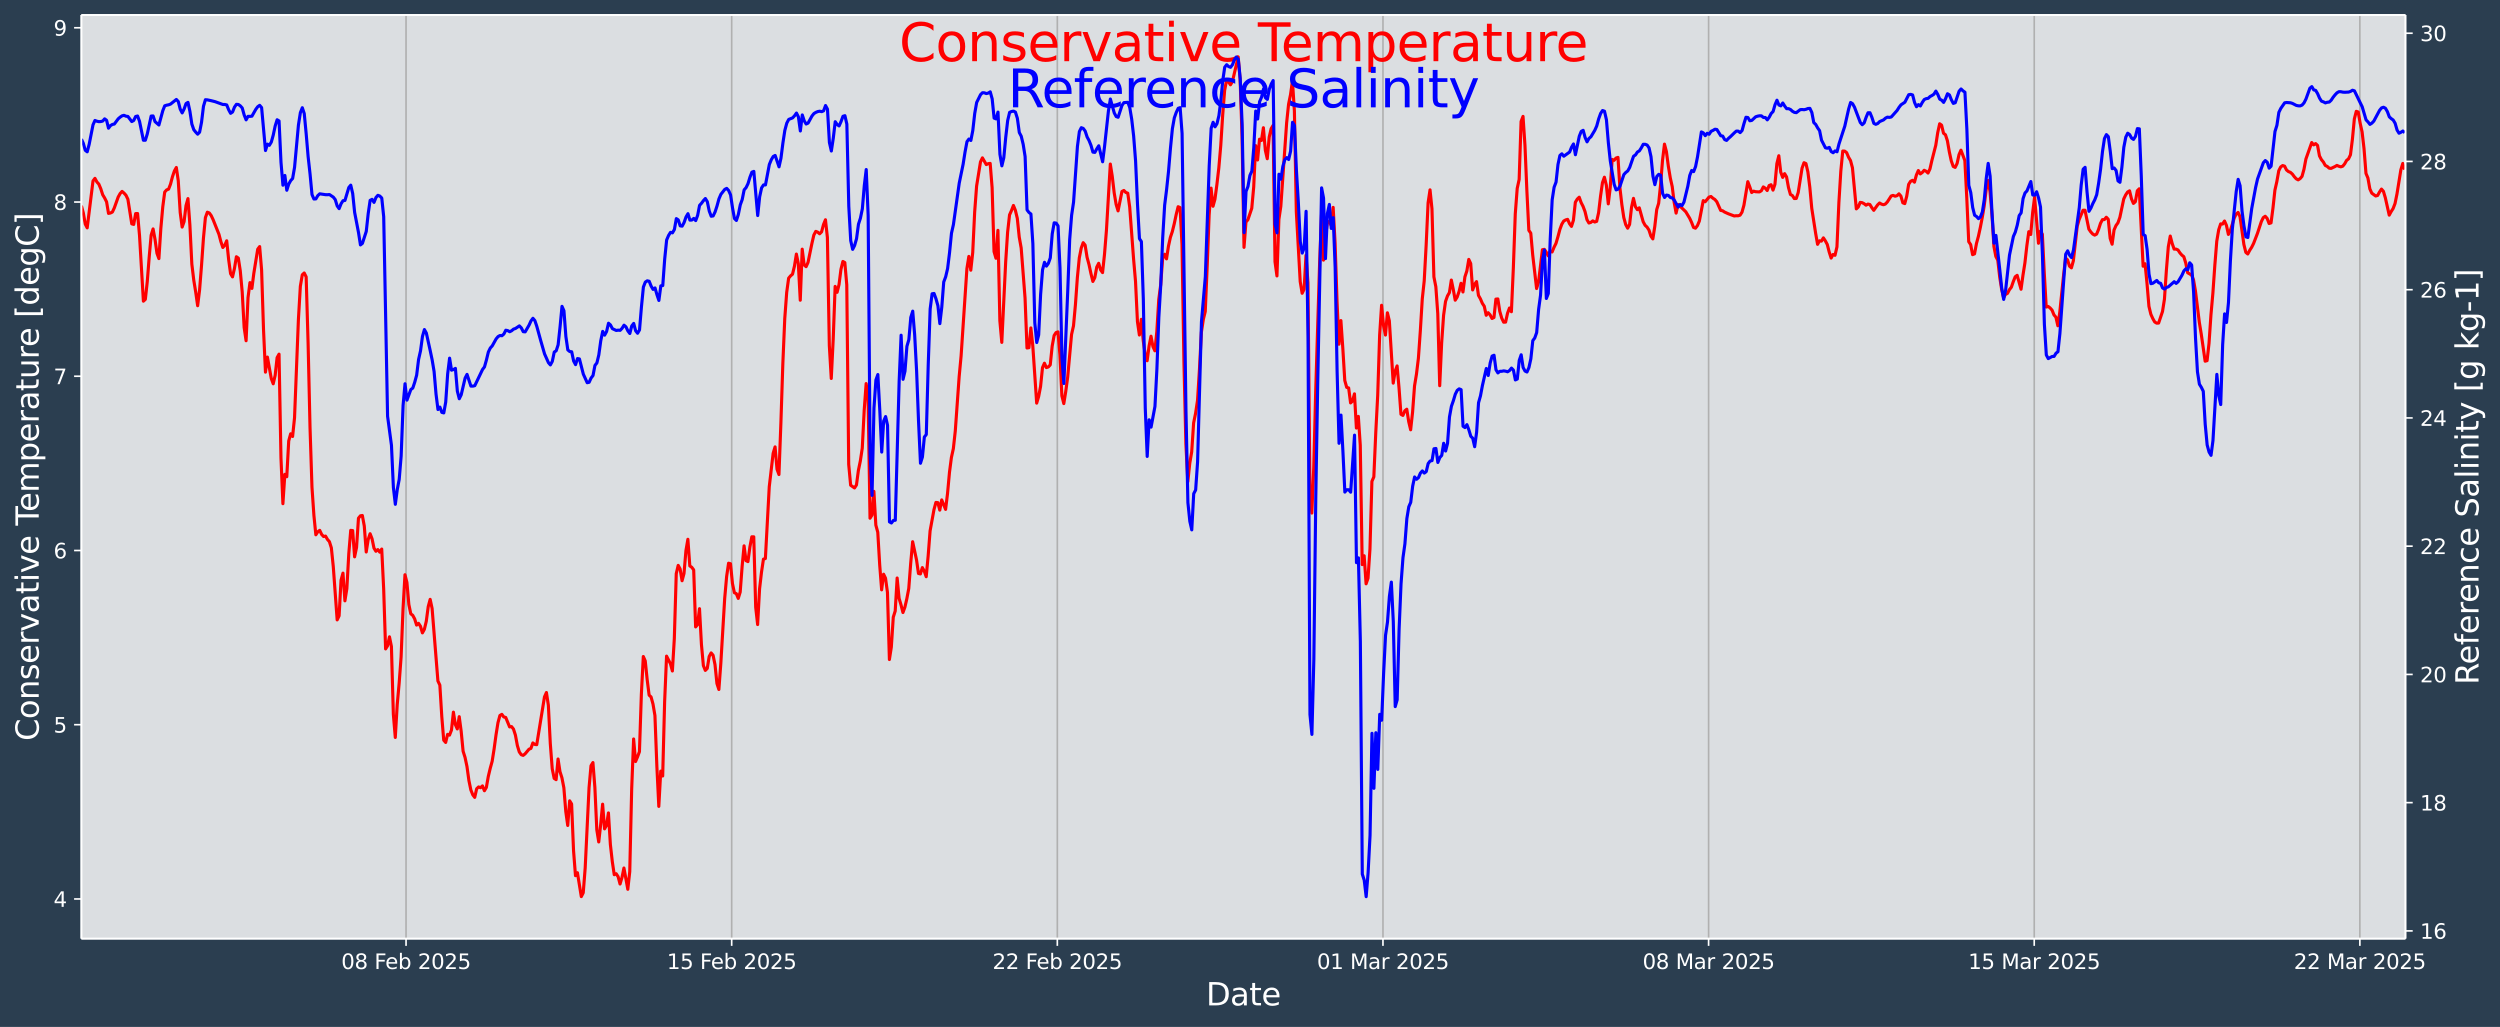 <?xml version="1.0" encoding="UTF-8"?>
<!DOCTYPE svg  PUBLIC '-//W3C//DTD SVG 1.1//EN'  'http://www.w3.org/Graphics/SVG/1.1/DTD/svg11.dtd'>
<svg width="1200.5pt" height="493.12pt" version="1.1" viewBox="0 0 1200.5 493.12" xmlns="http://www.w3.org/2000/svg" xmlns:xlink="http://www.w3.org/1999/xlink">
 <defs>
  <style type="text/css">*{stroke-linejoin: round; stroke-linecap: butt}</style>
 </defs>
 <g id="figure_1">
  <g id="patch_1">
   <path d="m0 493.12h1200.5v-493.12h-1200.5z" fill="#2b3e50"/>
  </g>
  <g id="axes_1">
   <g id="patch_2">
    <path d="m39.08 450.72h1116v-443.52h-1116z" fill="#dbdee1"/>
   </g>
   <g id="matplotlib.axis_1">
    <g id="xtick_1">
     <g id="line2d_1">
      <path d="m194.98 450.72v-443.52" clip-path="url(#p78e1903358)" fill="none" stroke="#b0b0b0" stroke-linecap="square" stroke-width=".8"/>
     </g>
     <g id="line2d_2">
      <defs>
       <path id="m5ea2941f66" d="m0 0v3.5" stroke="#fff" stroke-width=".8"/>
      </defs>
      <use x="194.985" y="450.72" fill="#ffffff" stroke="#ffffff" stroke-width=".8" xlink:href="#m5ea2941f66"/>
     </g>
     <g id="text_1">
      <!-- 08 Feb 2025 -->
      <g transform="translate(163.87 465.32) scale(.1 -.1)" fill="#fff">
       <defs>
        <path id="DejaVuSans-30" transform="scale(.016)" d="m2034 4250q-487 0-733-480-245-479-245-1442 0-959 245-1439 246-480 733-480 491 0 736 480 246 480 246 1439 0 963-246 1442-245 480-736 480zm0 500q785 0 1199-621 414-620 414-1801 0-1178-414-1799-414-620-1199-620-784 0-1198 620-414 621-414 1799 0 1181 414 1801 414 621 1198 621z"/>
        <path id="DejaVuSans-38" transform="scale(.016)" d="m2034 2216q-450 0-708-241-257-241-257-662 0-422 257-663 258-241 708-241t709 242q260 243 260 662 0 421-258 662-257 241-711 241zm-631 268q-406 100-633 378-226 279-226 679 0 559 398 884 399 325 1092 325 697 0 1094-325t397-884q0-400-227-679-226-278-629-378 456-106 710-416 255-309 255-755 0-679-414-1042-414-362-1186-362-771 0-1186 362-414 363-414 1042 0 446 256 755 257 310 713 416zm-231 997q0-362 226-565 227-203 636-203 407 0 636 203 230 203 230 565 0 363-230 566-229 203-636 203-409 0-636-203-226-203-226-566z"/>
        <path id="DejaVuSans-46" transform="scale(.016)" d="m628 4666h2681v-532h-2050v-1375h1850v-531h-1850v-2228h-631v4666z"/>
        <path id="DejaVuSans-65" transform="scale(.016)" d="m3597 1894v-281h-2644q38-594 358-905t892-311q331 0 642 81t618 244v-544q-310-131-635-200t-659-69q-838 0-1327 487-489 488-489 1320 0 859 464 1363 464 505 1252 505 706 0 1117-455 411-454 411-1235zm-575 169q-6 471-264 752-258 282-683 282-481 0-770-272t-333-766l2050 4z"/>
        <path id="DejaVuSans-62" transform="scale(.016)" d="m3116 1747q0 634-261 995t-717 361q-457 0-718-361t-261-995 261-995 718-361q456 0 717 361t261 995zm-1957 1222q182 312 458 463 277 152 661 152 638 0 1036-506 399-506 399-1331t-399-1332q-398-506-1036-506-384 0-661 152-276 152-458 464v-525h-578v4863h578v-1894z"/>
        <path id="DejaVuSans-32" transform="scale(.016)" d="m1228 531h2203v-531h-2962v531q359 372 979 998 621 627 780 809 303 340 423 576 121 236 121 464 0 372-261 606-261 235-680 235-297 0-627-103-329-103-704-313v638q381 153 712 231 332 78 607 78 725 0 1156-363 431-362 431-968 0-288-108-546-107-257-392-607-78-91-497-524-418-433-1181-1211z"/>
        <path id="DejaVuSans-35" transform="scale(.016)" d="m691 4666h2478v-532h-1900v-1143q137 47 274 70 138 23 276 23 781 0 1237-428 457-428 457-1159 0-753-469-1171-469-417-1322-417-294 0-599 50-304 50-629 150v635q281-153 581-228t634-75q541 0 856 284 316 284 316 772 0 487-316 771-315 285-856 285-253 0-505-56-251-56-513-175v2344z"/>
       </defs>
       <use xlink:href="#DejaVuSans-30"/>
       <use transform="translate(63.623)" xlink:href="#DejaVuSans-38"/>
       <use transform="translate(127.25)" xlink:href="#DejaVuSans-20"/>
       <use transform="translate(159.03)" xlink:href="#DejaVuSans-46"/>
       <use transform="translate(211.05)" xlink:href="#DejaVuSans-65"/>
       <use transform="translate(272.58)" xlink:href="#DejaVuSans-62"/>
       <use transform="translate(336.05)" xlink:href="#DejaVuSans-20"/>
       <use transform="translate(367.84)" xlink:href="#DejaVuSans-32"/>
       <use transform="translate(431.46)" xlink:href="#DejaVuSans-30"/>
       <use transform="translate(495.09)" xlink:href="#DejaVuSans-32"/>
       <use transform="translate(558.71)" xlink:href="#DejaVuSans-35"/>
      </g>
     </g>
    </g>
    <g id="xtick_2">
     <g id="line2d_3">
      <path d="m351.35 450.72v-443.52" clip-path="url(#p78e1903358)" fill="none" stroke="#b0b0b0" stroke-linecap="square" stroke-width=".8"/>
     </g>
     <g id="line2d_4">
      <use x="351.355" y="450.72" fill="#ffffff" stroke="#ffffff" stroke-width=".8" xlink:href="#m5ea2941f66"/>
     </g>
     <g id="text_2">
      <!-- 15 Feb 2025 -->
      <g transform="translate(320.24 465.32) scale(.1 -.1)" fill="#fff">
       <defs>
        <path id="DejaVuSans-31" transform="scale(.016)" d="m794 531h1031v3560l-1122-225v575l1116 225h631v-4135h1031v-531h-2687v531z"/>
       </defs>
       <use xlink:href="#DejaVuSans-31"/>
       <use transform="translate(63.623)" xlink:href="#DejaVuSans-35"/>
       <use transform="translate(127.25)" xlink:href="#DejaVuSans-20"/>
       <use transform="translate(159.03)" xlink:href="#DejaVuSans-46"/>
       <use transform="translate(211.05)" xlink:href="#DejaVuSans-65"/>
       <use transform="translate(272.58)" xlink:href="#DejaVuSans-62"/>
       <use transform="translate(336.05)" xlink:href="#DejaVuSans-20"/>
       <use transform="translate(367.84)" xlink:href="#DejaVuSans-32"/>
       <use transform="translate(431.46)" xlink:href="#DejaVuSans-30"/>
       <use transform="translate(495.09)" xlink:href="#DejaVuSans-32"/>
       <use transform="translate(558.71)" xlink:href="#DejaVuSans-35"/>
      </g>
     </g>
    </g>
    <g id="xtick_3">
     <g id="line2d_5">
      <path d="m507.73 450.72v-443.52" clip-path="url(#p78e1903358)" fill="none" stroke="#b0b0b0" stroke-linecap="square" stroke-width=".8"/>
     </g>
     <g id="line2d_6">
      <use x="507.725" y="450.72" fill="#ffffff" stroke="#ffffff" stroke-width=".8" xlink:href="#m5ea2941f66"/>
     </g>
     <g id="text_3">
      <!-- 22 Feb 2025 -->
      <g transform="translate(476.61 465.32) scale(.1 -.1)" fill="#fff">
       <use xlink:href="#DejaVuSans-32"/>
       <use transform="translate(63.623)" xlink:href="#DejaVuSans-32"/>
       <use transform="translate(127.25)" xlink:href="#DejaVuSans-20"/>
       <use transform="translate(159.03)" xlink:href="#DejaVuSans-46"/>
       <use transform="translate(211.05)" xlink:href="#DejaVuSans-65"/>
       <use transform="translate(272.58)" xlink:href="#DejaVuSans-62"/>
       <use transform="translate(336.05)" xlink:href="#DejaVuSans-20"/>
       <use transform="translate(367.84)" xlink:href="#DejaVuSans-32"/>
       <use transform="translate(431.46)" xlink:href="#DejaVuSans-30"/>
       <use transform="translate(495.09)" xlink:href="#DejaVuSans-32"/>
       <use transform="translate(558.71)" xlink:href="#DejaVuSans-35"/>
      </g>
     </g>
    </g>
    <g id="xtick_4">
     <g id="line2d_7">
      <path d="m664.1 450.72v-443.52" clip-path="url(#p78e1903358)" fill="none" stroke="#b0b0b0" stroke-linecap="square" stroke-width=".8"/>
     </g>
     <g id="line2d_8">
      <use x="664.096" y="450.72" fill="#ffffff" stroke="#ffffff" stroke-width=".8" xlink:href="#m5ea2941f66"/>
     </g>
     <g id="text_4">
      <!-- 01 Mar 2025 -->
      <g transform="translate(632.4 465.32) scale(.1 -.1)" fill="#fff">
       <defs>
        <path id="DejaVuSans-4d" transform="scale(.016)" d="m628 4666h941l1190-3175 1197 3175h941v-4666h-616v4097l-1203-3200h-634l-1203 3200v-4097h-613v4666z"/>
        <path id="DejaVuSans-61" transform="scale(.016)" d="m2194 1759q-697 0-966-159t-269-544q0-306 202-486 202-179 548-179 479 0 768 339t289 901v128h-572zm1147 238v-1997h-575v531q-197-318-491-470t-719-152q-537 0-855 302-317 302-317 808 0 590 395 890 396 300 1180 300h807v57q0 397-261 614t-733 217q-300 0-585-72-284-72-546-216v532q315 122 612 182 297 61 578 61 760 0 1135-394 375-393 375-1193z"/>
        <path id="DejaVuSans-72" transform="scale(.016)" d="m2631 2963q-97 56-211 82-114 27-251 27-488 0-749-317t-261-911v-1844h-578v3500h578v-544q182 319 472 473 291 155 707 155 59 0 131-8 72-7 159-23l3-590z"/>
       </defs>
       <use xlink:href="#DejaVuSans-30"/>
       <use transform="translate(63.623)" xlink:href="#DejaVuSans-31"/>
       <use transform="translate(127.25)" xlink:href="#DejaVuSans-20"/>
       <use transform="translate(159.03)" xlink:href="#DejaVuSans-4d"/>
       <use transform="translate(245.31)" xlink:href="#DejaVuSans-61"/>
       <use transform="translate(306.59)" xlink:href="#DejaVuSans-72"/>
       <use transform="translate(347.71)" xlink:href="#DejaVuSans-20"/>
       <use transform="translate(379.49)" xlink:href="#DejaVuSans-32"/>
       <use transform="translate(443.12)" xlink:href="#DejaVuSans-30"/>
       <use transform="translate(506.74)" xlink:href="#DejaVuSans-32"/>
       <use transform="translate(570.36)" xlink:href="#DejaVuSans-35"/>
      </g>
     </g>
    </g>
    <g id="xtick_5">
     <g id="line2d_9">
      <path d="m820.47 450.72v-443.52" clip-path="url(#p78e1903358)" fill="none" stroke="#b0b0b0" stroke-linecap="square" stroke-width=".8"/>
     </g>
     <g id="line2d_10">
      <use x="820.466" y="450.72" fill="#ffffff" stroke="#ffffff" stroke-width=".8" xlink:href="#m5ea2941f66"/>
     </g>
     <g id="text_5">
      <!-- 08 Mar 2025 -->
      <g transform="translate(788.77 465.32) scale(.1 -.1)" fill="#fff">
       <use xlink:href="#DejaVuSans-30"/>
       <use transform="translate(63.623)" xlink:href="#DejaVuSans-38"/>
       <use transform="translate(127.25)" xlink:href="#DejaVuSans-20"/>
       <use transform="translate(159.03)" xlink:href="#DejaVuSans-4d"/>
       <use transform="translate(245.31)" xlink:href="#DejaVuSans-61"/>
       <use transform="translate(306.59)" xlink:href="#DejaVuSans-72"/>
       <use transform="translate(347.71)" xlink:href="#DejaVuSans-20"/>
       <use transform="translate(379.49)" xlink:href="#DejaVuSans-32"/>
       <use transform="translate(443.12)" xlink:href="#DejaVuSans-30"/>
       <use transform="translate(506.74)" xlink:href="#DejaVuSans-32"/>
       <use transform="translate(570.36)" xlink:href="#DejaVuSans-35"/>
      </g>
     </g>
    </g>
    <g id="xtick_6">
     <g id="line2d_11">
      <path d="m976.84 450.72v-443.52" clip-path="url(#p78e1903358)" fill="none" stroke="#b0b0b0" stroke-linecap="square" stroke-width=".8"/>
     </g>
     <g id="line2d_12">
      <use x="976.836" y="450.72" fill="#ffffff" stroke="#ffffff" stroke-width=".8" xlink:href="#m5ea2941f66"/>
     </g>
     <g id="text_6">
      <!-- 15 Mar 2025 -->
      <g transform="translate(945.14 465.32) scale(.1 -.1)" fill="#fff">
       <use xlink:href="#DejaVuSans-31"/>
       <use transform="translate(63.623)" xlink:href="#DejaVuSans-35"/>
       <use transform="translate(127.25)" xlink:href="#DejaVuSans-20"/>
       <use transform="translate(159.03)" xlink:href="#DejaVuSans-4d"/>
       <use transform="translate(245.31)" xlink:href="#DejaVuSans-61"/>
       <use transform="translate(306.59)" xlink:href="#DejaVuSans-72"/>
       <use transform="translate(347.71)" xlink:href="#DejaVuSans-20"/>
       <use transform="translate(379.49)" xlink:href="#DejaVuSans-32"/>
       <use transform="translate(443.12)" xlink:href="#DejaVuSans-30"/>
       <use transform="translate(506.74)" xlink:href="#DejaVuSans-32"/>
       <use transform="translate(570.36)" xlink:href="#DejaVuSans-35"/>
      </g>
     </g>
    </g>
    <g id="xtick_7">
     <g id="line2d_13">
      <path d="m1133.2 450.72v-443.52" clip-path="url(#p78e1903358)" fill="none" stroke="#b0b0b0" stroke-linecap="square" stroke-width=".8"/>
     </g>
     <g id="line2d_14">
      <use x="1133.206" y="450.72" fill="#ffffff" stroke="#ffffff" stroke-width=".8" xlink:href="#m5ea2941f66"/>
     </g>
     <g id="text_7">
      <!-- 22 Mar 2025 -->
      <g transform="translate(1101.5 465.32) scale(.1 -.1)" fill="#fff">
       <use xlink:href="#DejaVuSans-32"/>
       <use transform="translate(63.623)" xlink:href="#DejaVuSans-32"/>
       <use transform="translate(127.25)" xlink:href="#DejaVuSans-20"/>
       <use transform="translate(159.03)" xlink:href="#DejaVuSans-4d"/>
       <use transform="translate(245.31)" xlink:href="#DejaVuSans-61"/>
       <use transform="translate(306.59)" xlink:href="#DejaVuSans-72"/>
       <use transform="translate(347.71)" xlink:href="#DejaVuSans-20"/>
       <use transform="translate(379.49)" xlink:href="#DejaVuSans-32"/>
       <use transform="translate(443.12)" xlink:href="#DejaVuSans-30"/>
       <use transform="translate(506.74)" xlink:href="#DejaVuSans-32"/>
       <use transform="translate(570.36)" xlink:href="#DejaVuSans-35"/>
      </g>
     </g>
    </g>
    <g id="text_8">
     <!-- Date -->
     <g transform="translate(579.15 482.8) scale(.15 -.15)" fill="#fff">
      <defs>
       <path id="BitstreamVeraSans-Roman-44" transform="scale(.016)" d="m1259 4147v-3628h763q966 0 1414 437 448 438 448 1382 0 937-448 1373t-1414 436h-763zm-631 519h1297q1356 0 1990-564 635-564 635-1764 0-1207-638-1773-637-565-1987-565h-1297v4666z"/>
       <path id="BitstreamVeraSans-Roman-61" transform="scale(.016)" d="m2194 1759q-697 0-966-159t-269-544q0-306 202-486 202-179 548-179 479 0 768 339t289 901v128h-572zm1147 238v-1997h-575v531q-197-318-491-470t-719-152q-537 0-855 302-317 302-317 808 0 590 395 890 396 300 1180 300h807v57q0 397-261 614t-733 217q-300 0-585-72-284-72-546-216v532q315 122 612 182 297 61 578 61 760 0 1135-394 375-393 375-1193z"/>
       <path id="BitstreamVeraSans-Roman-74" transform="scale(.016)" d="m1172 4494v-994h1184v-447h-1184v-1900q0-428 117-550t477-122h590v-481h-590q-666 0-919 248-253 249-253 905v1900h-422v447h422v994h578z"/>
       <path id="BitstreamVeraSans-Roman-65" transform="scale(.016)" d="m3597 1894v-281h-2644q38-594 358-905t892-311q331 0 642 81t618 244v-544q-310-131-635-200t-659-69q-838 0-1327 487-489 488-489 1320 0 859 464 1363 464 505 1252 505 706 0 1117-455 411-454 411-1235zm-575 169q-6 471-264 752-258 282-683 282-481 0-770-272t-333-766l2050 4z"/>
      </defs>
      <use xlink:href="#BitstreamVeraSans-Roman-44"/>
      <use transform="translate(77.002)" xlink:href="#BitstreamVeraSans-Roman-61"/>
      <use transform="translate(138.28)" xlink:href="#BitstreamVeraSans-Roman-74"/>
      <use transform="translate(177.49)" xlink:href="#BitstreamVeraSans-Roman-65"/>
     </g>
    </g>
   </g>
   <g id="matplotlib.axis_2">
    <g id="ytick_1">
     <g id="line2d_15">
      <defs>
       <path id="m72205380a8" d="m0 0h-3.5" stroke="#fff" stroke-width=".8"/>
      </defs>
      <use x="39.08" y="431.681" fill="#ffffff" stroke="#ffffff" stroke-width=".8" xlink:href="#m72205380a8"/>
     </g>
     <g id="text_9">
      <!-- 4 -->
      <g transform="translate(25.717 435.48) scale(.1 -.1)" fill="#fff">
       <defs>
        <path id="DejaVuSans-34" transform="scale(.016)" d="m2419 4116-1594-2491h1594v2491zm-166 550h794v-3041h666v-525h-666v-1100h-628v1100h-2106v609l1940 2957z"/>
       </defs>
       <use xlink:href="#DejaVuSans-34"/>
      </g>
     </g>
    </g>
    <g id="ytick_2">
     <g id="line2d_16">
      <use x="39.08" y="348.013" fill="#ffffff" stroke="#ffffff" stroke-width=".8" xlink:href="#m72205380a8"/>
     </g>
     <g id="text_10">
      <!-- 5 -->
      <g transform="translate(25.717 351.81) scale(.1 -.1)" fill="#fff">
       <use xlink:href="#DejaVuSans-35"/>
      </g>
     </g>
    </g>
    <g id="ytick_3">
     <g id="line2d_17">
      <use x="39.08" y="264.345" fill="#ffffff" stroke="#ffffff" stroke-width=".8" xlink:href="#m72205380a8"/>
     </g>
     <g id="text_11">
      <!-- 6 -->
      <g transform="translate(25.717 268.14) scale(.1 -.1)" fill="#fff">
       <defs>
        <path id="DejaVuSans-36" transform="scale(.016)" d="m2113 2584q-425 0-674-291-248-290-248-796 0-503 248-796 249-292 674-292t673 292q248 293 248 796 0 506-248 796-248 291-673 291zm1253 1979v-575q-238 112-480 171-242 60-480 60-625 0-955-422-329-422-376-1275 184 272 462 417 279 145 613 145 703 0 1111-427 408-426 408-1160 0-719-425-1154-425-434-1131-434-810 0-1238 620-428 621-428 1799 0 1106 525 1764t1409 658q238 0 480-47t505-140z"/>
       </defs>
       <use xlink:href="#DejaVuSans-36"/>
      </g>
     </g>
    </g>
    <g id="ytick_4">
     <g id="line2d_18">
      <use x="39.08" y="180.676" fill="#ffffff" stroke="#ffffff" stroke-width=".8" xlink:href="#m72205380a8"/>
     </g>
     <g id="text_12">
      <!-- 7 -->
      <g transform="translate(25.717 184.48) scale(.1 -.1)" fill="#fff">
       <defs>
        <path id="DejaVuSans-37" transform="scale(.016)" d="m525 4666h3e3v-269l-1694-4397h-659l1594 4134h-2241v532z"/>
       </defs>
       <use xlink:href="#DejaVuSans-37"/>
      </g>
     </g>
    </g>
    <g id="ytick_5">
     <g id="line2d_19">
      <use x="39.08" y="97.008" fill="#ffffff" stroke="#ffffff" stroke-width=".8" xlink:href="#m72205380a8"/>
     </g>
     <g id="text_13">
      <!-- 8 -->
      <g transform="translate(25.717 100.81) scale(.1 -.1)" fill="#fff">
       <use xlink:href="#DejaVuSans-38"/>
      </g>
     </g>
    </g>
    <g id="ytick_6">
     <g id="line2d_20">
      <use x="39.08" y="13.34" fill="#ffffff" stroke="#ffffff" stroke-width=".8" xlink:href="#m72205380a8"/>
     </g>
     <g id="text_14">
      <!-- 9 -->
      <g transform="translate(25.717 17.139) scale(.1 -.1)" fill="#fff">
       <defs>
        <path id="DejaVuSans-39" transform="scale(.016)" d="m703 97v575q238-113 481-172 244-59 479-59 625 0 954 420 330 420 377 1277-181-269-460-413-278-144-615-144-700 0-1108 423-408 424-408 1159 0 718 425 1152 425 435 1131 435 810 0 1236-621 427-620 427-1801 0-1103-524-1761-523-658-1407-658-238 0-482 47-243 47-506 141zm1256 1978q425 0 673 290 249 291 249 798 0 503-249 795-248 292-673 292t-673-292-248-795q0-507 248-798 248-290 673-290z"/>
       </defs>
       <use xlink:href="#DejaVuSans-39"/>
      </g>
     </g>
    </g>
    <g id="text_15">
     <!-- Conservative Temperature [degC] -->
     <g transform="translate(18.598 355.76) rotate(-90) scale(.15 -.15)" fill="#fff">
      <defs>
       <path id="BitstreamVeraSans-Roman-43" transform="scale(.016)" d="m4122 4306v-665q-319 297-680 443-361 147-767 147-800 0-1225-489t-425-1414q0-922 425-1411t1225-489q406 0 767 147t680 444v-660q-331-225-702-338-370-112-782-112-1060 0-1670 648-609 649-609 1771 0 1125 609 1773 610 649 1670 649 418 0 788-111 371-111 696-333z"/>
       <path id="BitstreamVeraSans-Roman-6f" transform="scale(.016)" d="m1959 3097q-462 0-731-361t-269-989 267-989q268-361 733-361 460 0 728 362 269 363 269 988 0 622-269 986-268 364-728 364zm0 487q750 0 1178-488 429-487 429-1349 0-859-429-1349-428-489-1178-489-753 0-1180 489-426 490-426 1349 0 862 426 1349 427 488 1180 488z"/>
       <path id="BitstreamVeraSans-Roman-6e" transform="scale(.016)" d="m3513 2113v-2113h-575v2094q0 497-194 743-194 247-581 247-466 0-735-297-269-296-269-809v-1978h-578v3500h578v-544q207 316 486 472 280 156 646 156 603 0 912-373 310-373 310-1098z"/>
       <path id="BitstreamVeraSans-Roman-73" transform="scale(.016)" d="m2834 3397v-544q-243 125-506 187-262 63-544 63-428 0-642-131t-214-394q0-200 153-314t616-217l197-44q612-131 870-370t258-667q0-488-386-773-386-284-1061-284-281 0-586 55t-642 164v594q319-166 628-249 309-82 613-82 406 0 624 139 219 139 219 392 0 234-158 359-157 125-692 241l-200 47q-534 112-772 345-237 233-237 639 0 494 350 762 350 269 994 269 318 0 599-47 282-46 519-140z"/>
       <path id="BitstreamVeraSans-Roman-72" transform="scale(.016)" d="m2631 2963q-97 56-211 82-114 27-251 27-488 0-749-317t-261-911v-1844h-578v3500h578v-544q182 319 472 473 291 155 707 155 59 0 131-8 72-7 159-23l3-590z"/>
       <path id="BitstreamVeraSans-Roman-76" transform="scale(.016)" d="m191 3500h609l1094-2937 1094 2937h609l-1313-3500h-781l-1312 3500z"/>
       <path id="BitstreamVeraSans-Roman-69" transform="scale(.016)" d="m603 3500h575v-3500h-575v3500zm0 1363h575v-729h-575v729z"/>
       <path id="BitstreamVeraSans-Roman-54" transform="scale(.016)" d="m-19 4666h3947v-532h-1656v-4134h-634v4134h-1657v532z"/>
       <path id="BitstreamVeraSans-Roman-6d" transform="scale(.016)" d="m3328 2828q216 388 516 572t706 184q547 0 844-383 297-382 297-1088v-2113h-578v2094q0 503-179 746-178 244-543 244-447 0-707-297-259-296-259-809v-1978h-578v2094q0 506-178 748t-550 242q-441 0-701-298-259-298-259-808v-1978h-578v3500h578v-544q197 322 472 475t653 153q382 0 649-194 267-193 395-562z"/>
       <path id="BitstreamVeraSans-Roman-70" transform="scale(.016)" d="m1159 525v-1856h-578v4831h578v-531q182 312 458 463 277 152 661 152 638 0 1036-506 399-506 399-1331t-399-1332q-398-506-1036-506-384 0-661 152-276 152-458 464zm1957 1222q0 634-261 995t-717 361q-457 0-718-361t-261-995 261-995 718-361q456 0 717 361t261 995z"/>
       <path id="BitstreamVeraSans-Roman-75" transform="scale(.016)" d="m544 1381v2119h575v-2097q0-497 193-746 194-248 582-248 465 0 735 297 271 297 271 810v1984h575v-3500h-575v538q-209-319-486-474-276-155-642-155-603 0-916 375-312 375-312 1097z"/>
       <path id="BitstreamVeraSans-Roman-5b" transform="scale(.016)" d="m550 4863h1325v-447h-750v-4813h750v-447h-1325v5707z"/>
       <path id="BitstreamVeraSans-Roman-64" transform="scale(.016)" d="m2906 2969v1894h575v-4863h-575v525q-181-312-458-464-276-152-664-152-634 0-1033 506-398 507-398 1332t398 1331q399 506 1033 506 388 0 664-152 277-151 458-463zm-1959-1222q0-634 261-995t717-361 718 361q263 361 263 995t-263 995q-262 361-718 361t-717-361-261-995z"/>
       <path id="BitstreamVeraSans-Roman-67" transform="scale(.016)" d="m2906 1791q0 625-258 968-257 344-723 344-462 0-720-344-258-343-258-968 0-622 258-966t720-344q466 0 723 344 258 344 258 966zm575-1357q0-893-397-1329-396-436-1215-436-303 0-572 45t-522 139v559q253-137 500-202 247-66 503-66 566 0 847 295t281 892v285q-178-310-456-463t-666-153q-643 0-1037 490-394 491-394 1301 0 812 394 1302 394 491 1037 491 388 0 666-153t456-462v531h575v-3066z"/>
       <path id="BitstreamVeraSans-Roman-5d" transform="scale(.016)" d="m1947 4863v-5707h-1325v447h747v4813h-747v447h1325z"/>
      </defs>
      <use xlink:href="#BitstreamVeraSans-Roman-43"/>
      <use transform="translate(69.824)" xlink:href="#BitstreamVeraSans-Roman-6f"/>
      <use transform="translate(131.01)" xlink:href="#BitstreamVeraSans-Roman-6e"/>
      <use transform="translate(194.38)" xlink:href="#BitstreamVeraSans-Roman-73"/>
      <use transform="translate(246.48)" xlink:href="#BitstreamVeraSans-Roman-65"/>
      <use transform="translate(308.01)" xlink:href="#BitstreamVeraSans-Roman-72"/>
      <use transform="translate(349.12)" xlink:href="#BitstreamVeraSans-Roman-76"/>
      <use transform="translate(408.3)" xlink:href="#BitstreamVeraSans-Roman-61"/>
      <use transform="translate(469.58)" xlink:href="#BitstreamVeraSans-Roman-74"/>
      <use transform="translate(508.79)" xlink:href="#BitstreamVeraSans-Roman-69"/>
      <use transform="translate(536.57)" xlink:href="#BitstreamVeraSans-Roman-76"/>
      <use transform="translate(595.75)" xlink:href="#BitstreamVeraSans-Roman-65"/>
      <use transform="translate(657.28)" xlink:href="#BitstreamVeraSans-Roman-20"/>
      <use transform="translate(689.06)" xlink:href="#BitstreamVeraSans-Roman-54"/>
      <use transform="translate(733.15)" xlink:href="#BitstreamVeraSans-Roman-65"/>
      <use transform="translate(794.67)" xlink:href="#BitstreamVeraSans-Roman-6d"/>
      <use transform="translate(892.08)" xlink:href="#BitstreamVeraSans-Roman-70"/>
      <use transform="translate(955.56)" xlink:href="#BitstreamVeraSans-Roman-65"/>
      <use transform="translate(1017.1)" xlink:href="#BitstreamVeraSans-Roman-72"/>
      <use transform="translate(1058.2)" xlink:href="#BitstreamVeraSans-Roman-61"/>
      <use transform="translate(1119.5)" xlink:href="#BitstreamVeraSans-Roman-74"/>
      <use transform="translate(1158.7)" xlink:href="#BitstreamVeraSans-Roman-75"/>
      <use transform="translate(1222.1)" xlink:href="#BitstreamVeraSans-Roman-72"/>
      <use transform="translate(1260.9)" xlink:href="#BitstreamVeraSans-Roman-65"/>
      <use transform="translate(1322.4)" xlink:href="#BitstreamVeraSans-Roman-20"/>
      <use transform="translate(1354.2)" xlink:href="#BitstreamVeraSans-Roman-5b"/>
      <use transform="translate(1393.2)" xlink:href="#BitstreamVeraSans-Roman-64"/>
      <use transform="translate(1456.7)" xlink:href="#BitstreamVeraSans-Roman-65"/>
      <use transform="translate(1518.2)" xlink:href="#BitstreamVeraSans-Roman-67"/>
      <use transform="translate(1581.7)" xlink:href="#BitstreamVeraSans-Roman-43"/>
      <use transform="translate(1651.6)" xlink:href="#BitstreamVeraSans-Roman-5d"/>
     </g>
    </g>
   </g>
   <g id="line2d_21">
    <path d="m39.08 98.786 0.931 3.465 0.931 5.351 0.931 1.811 2.792-22.527 0.931-1.239 0.931 1.726 0.931 1.033 0.931 2.208 0.931 2.908 0.931 1.539 0.931 1.859 0.931 5.556 0.931-0.185 0.931-0.466 0.931-1.999 1.862-5.226 0.931-1.662 0.931-1.025 0.931 0.806 0.931 1.031 0.931 1.926 1.862 11.811 0.931 0.276 0.931-5.196 0.931-0.027 0.931 10.534 1.862 31.544 0.931-0.856 0.931-8.535 0.931-11.856 0.931-10.433 0.931-3.007 0.931 5.013 0.931 6.676 0.931 2.557 0.931-14.461 0.931-10.392 0.931-7.097 0.931-1.038 0.931-0.361 0.931-2.409 0.931-3.554 0.931-2.784 0.931-1.65 0.931 6.425 0.931 15.224 0.931 6.955 0.931-2.611 0.931-7.717 0.931-3.34 0.931 12.72 0.931 18.717 0.931 7.753 0.931 5.7 0.931 6.537 0.931-7.595 0.931-11.721 0.931-13.185 0.931-9.786 0.931-2.607 0.931 0.35 0.931 1.281 0.931 1.99 2.792 7.006 0.931 3.539 0.931 2.772 0.931-1.114 0.931-2.107 0.931 9.03 0.931 6.777 0.931 1.535 0.931-4.053 0.931-5.621 0.931 0.674 0.931 6.09 0.931 10.193 0.931 16.987 0.931 6.385 0.931-20.695 0.931-7.208 0.931 2.782 0.931-7.267 1.862-11.558 0.931-1.258 0.931 11.156 0.931 28.79 0.931 20.355 0.931-7.239 1.862 10.289 0.931 2.541 0.931-4.04 0.931-8.515 0.931-1.676 0.931 49.777 0.931 22.022 0.931-14.091 0.931 1.139 0.931-17.174 0.931-3.428 0.931 1.275 0.931-8.949 1.862-47.208 0.931-15.94 0.931-5.529 0.931-0.878 0.931 1.856 0.931 31.866 0.931 40.647 0.931 28.521 0.931 13.53 0.931 9.298 0.931-1.443 0.931-0.687 0.931 1.963 0.931 1.008 0.931-0.206 0.931 1.591 0.931 1.086 0.931 2.957 0.931 9.041 1.862 25.563 0.931-1.938 0.931-17.122 0.931-3.391 0.931 13.295 0.931-5.835 0.931-16.788 0.931-11.217 0.931 0.113 0.931 12.603 0.931-4.478 0.931-14.087 0.931-1.135 0.931-0.147 0.931 5.053 0.931 12.462 0.931-5.945 0.931-2.826 0.931 2.402 0.931 4.5 0.931 1.525 0.931-0.798 0.931 1.234 0.931-1.504 0.931 19.07 0.931 28.887 0.931-1.469 0.931-4.338 0.931 4.649 0.931 32.543 0.931 11.124 0.931-15.786 0.931-10.282 0.931-12.586 0.931-23.125 0.931-16.343 0.931 3.706 0.931 10.572 0.931 4.489 0.931 0.709 0.931 1.724 0.931 2.978 0.931-0.843 0.931 1.397 0.931 3.184 0.931-1.689 0.931-3.914 0.931-7.008 0.931-3.482 0.931 4.366 2.792 34.826 0.931 1.991 0.931 15.096 0.931 11.34 0.931 1.081 0.931-3.876 0.931 0.366 0.931-2.426 0.931-8.599 0.931 5.958 0.931 2.094 0.931-5.886 0.931 6.963 0.931 9.624 0.931 2.962 0.931 4.39 0.931 6.737 0.931 4.506 0.931 2.337 0.931 1.228 0.931-4.132 0.931-0.869 0.931 0.363 0.931-0.866 0.931 2.323 0.931-1.593 0.931-5.264 0.931-3.907 0.931-3.394 0.931-5.894 0.931-6.838 0.931-5.806 0.931-3.446 0.931-0.541 0.931 1.259 0.931 0.228 1.862 4.535 0.931-0.15 0.931 1.186 0.931 2.914 0.931 4.995 0.931 3.081 0.931 1.315 0.931 0.332 0.931-0.739 1.862-2.205 0.931-0.4 0.931-2.631 0.931 0.728 0.931 0.111 3.723-22.954 0.931-2.087 0.931 6.111 0.931 18.404 0.931 12.148 0.931 4.56 0.931 0.623 0.931-9.916 0.931 6.077 0.931 2.93 0.931 4.803 0.931 11.46 0.931 6.628 0.931-11.825 0.931 1.524 0.931 22.435 0.931 11.984 0.931-1.415 1.862 11.471 0.931-1.863 0.931-11.825 1.862-38.648 0.931-10.513 0.931-1.513 0.931 11.896 0.931 20.392 0.931 5.834 0.931-8.36 0.931-9.776 0.931 11.84 0.931-1.635 0.931-6.012 0.931 15.137 0.931 8.274 0.931 6.255 0.931-0.473 0.931 1.421 0.931 3.529 0.931-3.14 0.931-4.547 1.862 10.218 0.931-8.472 0.931-39.767 0.931-23.943 0.931 10.825 0.931-2.179 0.931-2.556 0.931-27.647 0.931-18.037 0.931 2.119 0.931 9.029 0.931 7.407 0.931 0.85 0.931 3.419 0.931 5.519 0.931 24.464 0.931 19.155 0.931-16.922 0.931 2.333 0.931-35.591 0.931-21.972 1.862 3.635 0.931 3.503 0.931-15.488 0.931-31.248 0.931-3.974 0.931 1.719 0.931 5.652 0.931-3.471 0.931-10.983 0.931-5.443 0.931 12.779 0.931 0.655 0.931 1.256 0.931 27.378 0.931-1.107 0.931-7.638 0.931 17.189 0.931 10.128 0.931 2.309 0.931-0.934 0.931-5.746 0.931-1.712 0.931 1.103 0.931 4.512 0.931 9.084 0.931 2.858 0.931-12.481 1.862-31.277 0.931-10.499 0.931-6.378 0.931 0.251 0.931 9.483 0.931 4.434 0.931 0.456 0.931 2.276 0.931-3.045 0.931-12.331 0.931-9.858 0.931 7.091 0.931 0.482 0.931-6.994 0.931-4.922 0.931 0.005 0.931 33.813 0.931 8.311 0.931-17.135 0.931-8.025 0.931-6.231 0.931-0.305 1.862-34.485 1.862-16.035 0.931-3.089 0.931 10.71 0.931 2.56 0.931-24.719 0.931-28.365 0.931-21.84 0.931-12.56 0.931-6.812 0.931-1.106 0.931-0.8 0.931-3.858 0.931-5.802 0.931 4.605 0.931 17.55 0.931-24.509 0.931 7.567 0.931 0.84 0.931-2.031 1.862-9.098 0.931-4.05 0.931-1.77 0.931 0.365 0.931 0.793 0.931-0.928 0.931-3.528 0.931-2.28 0.931 8.482 0.931 51.918 0.931 15.801 0.931-18.845 0.931-25.355 0.931 2.84 0.931-3.708 0.931-7.341 0.931-3.768 0.931 0.534 0.931 10.69 0.931 86.23 0.931 9.984 1.862 1.314 0.931-1.437 0.931-6.987 0.931-4.524 0.931-6.175 0.931-18.222 0.931-12.768 0.931 6.352 0.931 58.299 0.931-1.487 0.931-11.404 0.931 16.202 0.931 3.427 0.931 15.727 0.931 11.926 0.931-7.504 0.931 1.923 0.931 6.807 0.931 32.239 0.931-6.009 0.931-14.321 0.931-2.971 0.931-15.839 0.931 9.754 0.931 3.16 0.931 3.656 0.931-2.567 0.931-4.06 0.931-4.939 0.931-12.151 0.931-10.281 1.862 8.721 0.931 6.522 0.931 0.225 0.931-3.045 0.931 1.695 0.931 2.676 0.931-9.95 0.931-12.048 1.862-10.193 0.931-3.471 0.931 0.092 0.931 3.591 0.931-4.901 1.862 4.556 0.931-7.639 0.931-10.128 0.931-7.164 0.931-4.234 0.931-8.482 1.862-26.12 0.931-9.928 2.792-41.942 0.931-5.834 0.931 6.606 0.931-8.504 0.931-19.406 0.931-12.481 1.862-11.599 0.931-1.952 1.862 3.236 0.931-0.431 0.931-0.14 0.931 11.611 0.931 30.754 0.931 3.191 0.931-13.402 0.931 43.401 0.931 10.384 1.862-38.616 0.931-14.278 0.931-8.326 0.931-2.08 0.931-2.441 0.931 2.315 0.931 3.868 0.931 9.012 0.931 5.219 1.862 24.053 0.931 23.974 0.931-0.136 0.931-9.489 0.931 8.631 1.862 27.477 0.931-3.12 0.931-4.857 0.931-9.054 0.931-2.136 0.931 2.094 0.931-0.298 0.931-0.98 0.931-9.039 0.931-5.086 0.931-1.409 0.931-0.329 0.931 11.045 0.931 19.664 0.931 3.725 0.931-5.802 0.931-6.911 1.862-20.489 0.931-4.129 0.931-10.199 0.931-13.033 0.931-9.418 0.931-4.72 0.931-2.562 0.931 1.165 0.931 5.821 0.931 3.493 0.931 4.33 0.931 3.8 0.931-1.829 0.931-5.057 0.931-1.825 0.931 3.169 0.931 1.295 0.931-8.752 0.931-11.534 1.862-31.841 0.931 5.875 0.931 7.981 0.931 5.529 0.931 3.108 1.862-9.315 0.931-0.486 0.931 0.949 0.931 0.348 0.931 6.65 1.862 24.906 0.931 10.761 0.931 19.38 0.931 6.415 0.931-7.535 0.931 10.338 0.931 6.536 0.931 3.014 0.931-7.079 0.931-4.705 0.931 4.974 0.931 2.046 0.931-9.267 0.931-15.369 0.931-7.066 0.931-12.627 0.931-2.046 0.931 2.209 0.931-6.068 0.931-4.253 0.931-2.786 0.931-3.776 0.931-4.407 0.931-3.751 0.931 0.417 0.931 17.902 0.931 56.547 0.931 39.006 0.931 18.162 0.931-8.825 0.931-5.478 0.931-13.929 0.931-4.574 0.931-6.193 0.931-14.816 0.931-17.939 0.931-6.146 0.931-3.811 0.931-21.786 0.931-24.497 0.931-12.969 0.931 8.712 0.931-3.389 0.931-6.989 0.931-8.042 0.931-10.731 0.931-14.712 0.931-11.775 0.931-4.891 0.931 0.793 0.931 1.413 0.931-1.508 2.792-11.865 0.931 10.921 0.931 27.441 0.931 53.065 0.931-12.117 0.931-1.144 1.862-5.488 0.931-10.22 0.931-19.882 0.931 6.898 0.931-9.973 0.931 0.617 0.931-6.124 0.931 10.816 0.931 4.058 0.931-10.365 0.931-4.057 0.931-1.557 0.931 65.458 0.931 6.802 0.931-27.129 0.931-6.313 2.792-40.079 0.931-8.92 0.931-4.591 0.931-6.593 0.931 14.357 0.931 48.483 1.862 33.513 0.931 5.615 0.931-1.909 0.931-16.331 0.931 13.231 0.931 98.359 0.931 12.186 0.931-22.027 0.931-36.629 1.862-60.84 0.931-23.744 0.931 21.787 0.931-10.624 0.931-7.46 0.931-0.594 0.931 1.993 0.931-8.645 0.931 17.149 0.931 27.876 0.931 20.689 0.931-11.352 0.931 13.414 0.931 15.329 0.931 3.325 0.931 0.275 0.931 7.188 0.931-0.889 0.931-3.466 0.931 16.426 0.931-5.591 0.931 13.851 0.931 57.314 0.931-4.245 0.931 13.469 0.931-2.691 0.931-14.027 0.931-32.45 0.931-2.182 0.931-21.309 0.931-17.836 0.931-28.996 0.931-14.256 0.931 9.746 0.931 4.545 0.931-10.684 0.931 3.854 1.862 29.914 0.931-5.73 0.931-2.53 0.931 10.568 0.931 12.66 0.931 0.544 0.931-2.227 0.931-0.764 0.931 5.987 0.931 3.901 0.931-8.523 0.931-12.525 0.931-5.667 0.931-7.65 0.931-13.215 0.931-15.275 0.931-8.648 0.931-17.144 0.931-20.324 0.931-6.244 0.931 9.101 0.931 32.688 0.931 4.742 0.931 12.908 0.931 34.601 0.931-20.495 0.931-13.305 0.931-6.645 0.931-2.641 0.931-1.62 0.931-6.018 0.931 4.524 0.931 5.145 0.931-1.477 0.931-2.716 0.931-3.922 0.931 4.175 0.931-7.254 0.931-2.829 0.931-5.56 0.931 1.986 0.931 12.678 0.931-2.675 0.931-1.329 0.931 6.596 0.931 1.666 0.931 2.165 0.931 1.424 0.931 4.309 0.931-1.228 0.931 1.02 0.931 1.755 0.931-0.473 0.931-8.824 0.931-0.091 0.931 5.961 0.931 3.24 0.931 1.96 0.931-0.031 0.931-4.232 0.931-2.539 0.931 1.784 0.931-20.96 0.931-26.04 0.931-12.225 0.931-4.279 0.931-27.866 0.931-2.427 0.931 13.9 0.931 22.064 0.931 18.76 0.931 1.334 0.931 10.489 1.862 16.11 0.931-3.084 1.862-15.555 0.931-0.166 0.931 1.356 0.931 1.774 0.931-2.331 0.931 0.461 0.931-2.253 0.931-1.859 0.931-3.148 0.931-3.542 0.931-2.516 0.931-1.545 0.931-0.534 0.931-0.273 0.931 2.086 0.931 1.284 0.931-2.93 0.931-8.647 0.931-1.532 0.931-0.893 0.931 2.624 0.931 1.809 0.931 2.49 0.931 3.857 0.931 1.611 0.931-0.301 0.931-0.727 0.931 0.55 0.931-0.314 0.931-4.162 0.931-7.917 0.931-6.502 0.931-2.631 0.931 3.841 0.931 8.956 0.931-7.726 0.931-13.597 0.931 0.425 0.931-1.089 0.931-0.321 0.931 14.57 0.931 8.085 0.931 6.221 0.931 3.404 0.931 1.714 0.931-1.794 0.931-8.231 0.931-4.29 0.931 3.993 0.931 1.426 0.931-0.881 1.862 6.667 0.931 1.722 0.931 0.868 0.931 1.443 0.931 2.883 0.931 1.343 0.931-5.972 0.931-8.113 0.931-3.031 0.931-8.984 0.931-11.708 0.931-7.706 0.931 3.606 0.931 7.042 0.931 5.574 0.931 4.178 0.931 7.572 0.931 5.154 0.931-4.125 0.931 0.769 2.792 2.725 1.862 3.107 0.931 2.01 0.931 2.393 0.931 0.364 0.931-1.225 0.931-2.214 1.862-9.799 0.931 0.543 1.862-2.247 0.931-0.278 0.931 0.829 0.931 0.599 0.931 1.097 1.862 4.157 0.931 0.174 0.931 0.619 1.862 0.841 2.792 1.038 0.931-0.116 0.931 0.027 0.931-0.284 0.931-1.44 0.931-3.356 1.862-11.304 0.931 2.438 0.931 2.77 0.931-0.649 0.931 0.27 1.862 0.093 0.931-0.575 0.931-1.83 0.931 0.609 0.931 1.124 0.931-2.391 0.931-0.396 0.931 2.598 0.931-2.811 0.931-9.945 0.931-3.753 0.931 7.896 0.931 2.497 0.931-1.795 0.931 1.587 0.931 5.098 0.931 3.325 0.931 0.494 0.931 1.462 0.931-0.047 0.931-2.826 1.862-11.749 0.931-2.59 0.931 0.416 0.931 4.011 0.931 7.348 0.931 10.113 1.862 11.997 0.931 5.311 0.931-1.686 0.931 0.139 0.931-1.556 0.931 1.425 0.931 1.728 0.931 3.627 0.931 2.92 0.931-1.733 0.931 0.401 0.931-4.025 0.931-21.295 0.931-15.114 0.931-9.634 0.931 0.032 0.931 0.74 0.931 2.216 0.931 1.575 0.931 3.499 1.862 19.713 0.931-0.887 0.931-2.23 0.931 0.143 0.931 0.479 0.931 0.723 0.931-0.525 0.931 0.215 0.931 1.502 0.931 1.28 1.862-2.622 0.931-0.899 0.931 0.557 0.931 0.287 0.931-0.351 0.931-0.995 1.862-2.881 0.931-0.27 0.931 0.4 0.931-0.258 0.931-0.885 0.931 1.079 0.931 3.234 0.931 0.374 0.931-3.508 0.931-5.726 0.931-1.475 0.931-0.464 0.931 0.887 0.931-3.447 0.931-2.139 0.931 1.618 0.931-0.659 0.931-1.084 0.931 0.453 0.931 0.875 0.931-1.997 0.931-4.068 1.862-7.279 0.931-6.039 0.931-4.282 0.931 0.66 0.931 3.894 0.931 0.73 0.931 2.883 0.931 5.354 0.931 4.307 0.931 2.658 0.931 0.471 0.931-1.881 0.931-4.259 0.931-2.129 1.862 4.964 0.931 17.918 0.931 21.061 0.931 1.395 0.931 4.828 0.931-0.389 0.931-4.97 0.931-3.446 0.931-4.283 0.931-4.823 0.931-5.555 0.931-7.713 0.931-4.484 0.931 5.402 0.931 10.921 0.931 15.36 0.931 4.855 0.931 1.772 0.931 8.128 0.931 5.903 0.931 3.91 0.931-1.514 0.931-0.454 0.931-1.801 0.931-1.176 0.931-2.691 0.931-2.322 0.931-0.703 1.862 6.678 0.931-6.731 0.931-5.914 0.931-8.206 0.931-6.777 0.931 1.338 0.931-10.544 0.931-7.346 1.862 22.107 0.931-5.856 0.931 1.53 0.931 18.728 0.931 16.234 0.931-0.298 0.931 0.719 0.931 1.048 0.931 2.299 0.931 1.088 0.931 4.125 0.931-6.551 1.862-18.141 0.931-7.805 0.931 0.817 0.931 3.054 0.931 0.813 0.931-3.382 1.862-16.652 0.931-3.185 1.862-4.447 0.931-0.002 1.862 9.075 0.931 1.351 0.931 1.015 0.931 0.516 0.931-0.482 0.931-2.258 0.931-2.912 0.931-1.779 0.931-0.038 0.931-1.119 0.931 0.963 0.931 9.2 0.931 2.784 0.931-6.833 0.931-2.129 0.931-1.29 0.931-2.636 1.862-8.845 0.931-1.942 0.931-1.393 0.931-0.562 0.931 3.882 0.931 2.16 0.931-0.81 0.931-5.27 0.931-0.944 1.862 37.174 0.931-1.188 0.931 9.408 0.931 11.049 0.931 3.826 0.931 2.058 0.931 1.638 0.931 0.558 0.931-0.048 1.862-5.557 0.931-5.888 0.931-13.864 0.931-11.353 0.931-5.124 0.931 3.584 0.931 2.69 0.931 0.003 0.931 0.41 0.931 1.406 0.931 1.072 0.931 0.741 0.931 3.059 0.931 4.672 1.862 1.072 0.931 2.319 0.931 5.334 1.862 15.066 0.931 5.692 1.862 12.969 0.931-0.251 0.931-8.301 0.931-13.696 0.931-10.451 0.931-13.321 0.931-11.562 0.931-5.51 0.931-2.835 0.931 0.079 0.931-1.456 0.931 2.116 0.931 4.315 0.931-1.812 1.862-6.008 0.931-1.933 0.931-0.798 0.931 2.04 1.862 13.373 0.931 3.769 0.931 0.768 0.931-1.77 0.931-1.428 0.931-1.868 1.862-4.834 1.862-5.65 0.931-1.912 0.931-0.652 0.931 1.04 0.931 2.441 0.931-0.296 0.931-7.1 0.931-8.598 0.931-4.119 0.931-5.242 0.931-1.809 0.931-0.666 0.931 0.293 0.931 1.837 0.931 0.767 0.931 0.363 0.931 0.825 0.931 1.259 0.931 1.018 0.931 0.501 0.931-0.589 0.931-1.09 0.931-3.372 0.931-4.951 2.792-7.909 0.931 1.125 0.931-0.623 0.931 0.862 0.931 5.039 0.931 1.791 0.931 1.134 0.931 1.665 0.931 0.469 0.931 0.837 0.931 0.115 1.862-0.886 0.931-0.55 0.931 0.408 0.931 0.273 0.931-0.301 0.931-1.131 0.931-1.659 0.931-0.741 0.931-1.965 0.931-7.441 0.931-9.768 0.931-3.65 0.931 0.338 0.931 5.375 0.931 4.178 0.931 8.066 0.931 11.847 0.931 2.205 0.931 5.217 0.931 2.073 1.862 1.352 0.931-0.246 0.931-1.685 0.931-1.379 0.931 1.071 0.931 3.129 1.862 8.308 0.931-1.71 0.931-1.453 0.931-2.424 0.931-4.594 1.862-11.582 0.931-3.053 0.931 2.935v0" clip-path="url(#p78e1903358)" fill="none" stroke="#f00" stroke-linecap="square" stroke-width="1.5"/>
   </g>
   <g id="patch_3">
    <path d="m39.08 450.72v-443.52" fill="none" stroke="#fff" stroke-linecap="square" stroke-width=".8"/>
   </g>
   <g id="patch_4">
    <path d="m1155.1 450.72v-443.52" fill="none" stroke="#fff" stroke-linecap="square" stroke-width=".8"/>
   </g>
   <g id="patch_5">
    <path d="m39.08 450.72h1116" fill="none" stroke="#fff" stroke-linecap="square" stroke-width=".8"/>
   </g>
   <g id="patch_6">
    <path d="m39.08 7.2h1116" fill="none" stroke="#fff" stroke-linecap="square" stroke-width=".8"/>
   </g>
   <g id="text_16">
    <!-- Conservative Temperature -->
    <g transform="translate(431.77 29.376) scale(.25 -.25)" fill="#f00">
     <use xlink:href="#BitstreamVeraSans-Roman-43"/>
     <use transform="translate(69.824)" xlink:href="#BitstreamVeraSans-Roman-6f"/>
     <use transform="translate(131.01)" xlink:href="#BitstreamVeraSans-Roman-6e"/>
     <use transform="translate(194.38)" xlink:href="#BitstreamVeraSans-Roman-73"/>
     <use transform="translate(246.48)" xlink:href="#BitstreamVeraSans-Roman-65"/>
     <use transform="translate(308.01)" xlink:href="#BitstreamVeraSans-Roman-72"/>
     <use transform="translate(349.12)" xlink:href="#BitstreamVeraSans-Roman-76"/>
     <use transform="translate(408.3)" xlink:href="#BitstreamVeraSans-Roman-61"/>
     <use transform="translate(469.58)" xlink:href="#BitstreamVeraSans-Roman-74"/>
     <use transform="translate(508.79)" xlink:href="#BitstreamVeraSans-Roman-69"/>
     <use transform="translate(536.57)" xlink:href="#BitstreamVeraSans-Roman-76"/>
     <use transform="translate(595.75)" xlink:href="#BitstreamVeraSans-Roman-65"/>
     <use transform="translate(657.28)" xlink:href="#BitstreamVeraSans-Roman-20"/>
     <use transform="translate(689.06)" xlink:href="#BitstreamVeraSans-Roman-54"/>
     <use transform="translate(733.15)" xlink:href="#BitstreamVeraSans-Roman-65"/>
     <use transform="translate(794.67)" xlink:href="#BitstreamVeraSans-Roman-6d"/>
     <use transform="translate(892.08)" xlink:href="#BitstreamVeraSans-Roman-70"/>
     <use transform="translate(955.56)" xlink:href="#BitstreamVeraSans-Roman-65"/>
     <use transform="translate(1017.1)" xlink:href="#BitstreamVeraSans-Roman-72"/>
     <use transform="translate(1058.2)" xlink:href="#BitstreamVeraSans-Roman-61"/>
     <use transform="translate(1119.5)" xlink:href="#BitstreamVeraSans-Roman-74"/>
     <use transform="translate(1158.7)" xlink:href="#BitstreamVeraSans-Roman-75"/>
     <use transform="translate(1222.1)" xlink:href="#BitstreamVeraSans-Roman-72"/>
     <use transform="translate(1260.9)" xlink:href="#BitstreamVeraSans-Roman-65"/>
    </g>
   </g>
   <g id="text_17">
    <!-- Reference Salinity -->
    <g transform="translate(483.93 51.552) scale(.25 -.25)" fill="#00f">
     <defs>
      <path id="BitstreamVeraSans-Roman-52" transform="scale(.016)" d="m2841 2188q203-69 395-294t386-619l641-1275h-679l-596 1197q-232 469-449 622t-592 153h-688v-1972h-631v4666h1425q800 0 1194-335 394-334 394-1009 0-441-205-732-205-290-595-402zm-1582 1959v-1656h794q456 0 689 211t233 620-233 617-689 208h-794z"/>
      <path id="BitstreamVeraSans-Roman-66" transform="scale(.016)" d="m2375 4863v-479h-550q-309 0-430-125-120-125-120-450v-309h947v-447h-947v-3053h-578v3053h-550v447h550v244q0 584 272 851 272 268 862 268h544z"/>
      <path id="BitstreamVeraSans-Roman-63" transform="scale(.016)" d="m3122 3366v-538q-244 135-489 202t-495 67q-560 0-870-355-309-354-309-995t309-996q310-354 870-354 250 0 495 67t489 202v-532q-241-112-499-168-257-57-548-57-791 0-1257 497-465 497-465 1341 0 856 470 1346 471 491 1290 491 265 0 518-55 253-54 491-163z"/>
      <path id="BitstreamVeraSans-Roman-53" transform="scale(.016)" d="m3425 4513v-616q-359 172-678 256-319 85-616 85-515 0-795-200t-280-569q0-310 186-468 186-157 705-254l381-78q706-135 1042-474t336-907q0-679-455-1029-454-350-1332-350-331 0-705 75-373 75-773 222v650q384-215 753-325 369-109 725-109 540 0 834 212 294 213 294 607 0 343-211 537t-692 291l-385 75q-706 140-1022 440-315 300-315 835 0 619 436 975t1201 356q329 0 669-60 341-59 697-177z"/>
      <path id="BitstreamVeraSans-Roman-6c" transform="scale(.016)" d="m603 4863h575v-4863h-575v4863z"/>
      <path id="BitstreamVeraSans-Roman-79" transform="scale(.016)" d="m2059-325q-243-625-475-815-231-191-618-191h-460v481h338q237 0 368 113 132 112 291 531l103 262-1415 3444h609l1094-2737 1094 2737h609l-1538-3825z"/>
     </defs>
     <use xlink:href="#BitstreamVeraSans-Roman-52"/>
     <use transform="translate(64.982)" xlink:href="#BitstreamVeraSans-Roman-65"/>
     <use transform="translate(126.51)" xlink:href="#BitstreamVeraSans-Roman-66"/>
     <use transform="translate(161.71)" xlink:href="#BitstreamVeraSans-Roman-65"/>
     <use transform="translate(223.23)" xlink:href="#BitstreamVeraSans-Roman-72"/>
     <use transform="translate(262.1)" xlink:href="#BitstreamVeraSans-Roman-65"/>
     <use transform="translate(323.62)" xlink:href="#BitstreamVeraSans-Roman-6e"/>
     <use transform="translate(387)" xlink:href="#BitstreamVeraSans-Roman-63"/>
     <use transform="translate(441.98)" xlink:href="#BitstreamVeraSans-Roman-65"/>
     <use transform="translate(503.5)" xlink:href="#BitstreamVeraSans-Roman-20"/>
     <use transform="translate(535.29)" xlink:href="#BitstreamVeraSans-Roman-53"/>
     <use transform="translate(598.77)" xlink:href="#BitstreamVeraSans-Roman-61"/>
     <use transform="translate(660.05)" xlink:href="#BitstreamVeraSans-Roman-6c"/>
     <use transform="translate(687.83)" xlink:href="#BitstreamVeraSans-Roman-69"/>
     <use transform="translate(715.61)" xlink:href="#BitstreamVeraSans-Roman-6e"/>
     <use transform="translate(778.99)" xlink:href="#BitstreamVeraSans-Roman-69"/>
     <use transform="translate(806.78)" xlink:href="#BitstreamVeraSans-Roman-74"/>
     <use transform="translate(845.98)" xlink:href="#BitstreamVeraSans-Roman-79"/>
    </g>
   </g>
  </g>
  <g id="axes_2">
   <g id="matplotlib.axis_3">
    <g id="ytick_7">
     <g id="line2d_22">
      <defs>
       <path id="mc523f1a7f1" d="m0 0h3.5" stroke="#fff" stroke-width=".8"/>
      </defs>
      <use x="1155.08" y="447.006" fill="#ffffff" stroke="#ffffff" stroke-width=".8" xlink:href="#mc523f1a7f1"/>
     </g>
     <g id="text_18">
      <!-- 16 -->
      <g transform="translate(1162.1 450.81) scale(.1 -.1)" fill="#fff">
       <use xlink:href="#DejaVuSans-31"/>
       <use transform="translate(63.623)" xlink:href="#DejaVuSans-36"/>
      </g>
     </g>
    </g>
    <g id="ytick_8">
     <g id="line2d_23">
      <use x="1155.08" y="385.428" fill="#ffffff" stroke="#ffffff" stroke-width=".8" xlink:href="#mc523f1a7f1"/>
     </g>
     <g id="text_19">
      <!-- 18 -->
      <g transform="translate(1162.1 389.23) scale(.1 -.1)" fill="#fff">
       <use xlink:href="#DejaVuSans-31"/>
       <use transform="translate(63.623)" xlink:href="#DejaVuSans-38"/>
      </g>
     </g>
    </g>
    <g id="ytick_9">
     <g id="line2d_24">
      <use x="1155.08" y="323.849" fill="#ffffff" stroke="#ffffff" stroke-width=".8" xlink:href="#mc523f1a7f1"/>
     </g>
     <g id="text_20">
      <!-- 20 -->
      <g transform="translate(1162.1 327.65) scale(.1 -.1)" fill="#fff">
       <use xlink:href="#DejaVuSans-32"/>
       <use transform="translate(63.623)" xlink:href="#DejaVuSans-30"/>
      </g>
     </g>
    </g>
    <g id="ytick_10">
     <g id="line2d_25">
      <use x="1155.08" y="262.271" fill="#ffffff" stroke="#ffffff" stroke-width=".8" xlink:href="#mc523f1a7f1"/>
     </g>
     <g id="text_21">
      <!-- 22 -->
      <g transform="translate(1162.1 266.07) scale(.1 -.1)" fill="#fff">
       <use xlink:href="#DejaVuSans-32"/>
       <use transform="translate(63.623)" xlink:href="#DejaVuSans-32"/>
      </g>
     </g>
    </g>
    <g id="ytick_11">
     <g id="line2d_26">
      <use x="1155.08" y="200.692" fill="#ffffff" stroke="#ffffff" stroke-width=".8" xlink:href="#mc523f1a7f1"/>
     </g>
     <g id="text_22">
      <!-- 24 -->
      <g transform="translate(1162.1 204.49) scale(.1 -.1)" fill="#fff">
       <use xlink:href="#DejaVuSans-32"/>
       <use transform="translate(63.623)" xlink:href="#DejaVuSans-34"/>
      </g>
     </g>
    </g>
    <g id="ytick_12">
     <g id="line2d_27">
      <use x="1155.08" y="139.114" fill="#ffffff" stroke="#ffffff" stroke-width=".8" xlink:href="#mc523f1a7f1"/>
     </g>
     <g id="text_23">
      <!-- 26 -->
      <g transform="translate(1162.1 142.91) scale(.1 -.1)" fill="#fff">
       <use xlink:href="#DejaVuSans-32"/>
       <use transform="translate(63.623)" xlink:href="#DejaVuSans-36"/>
      </g>
     </g>
    </g>
    <g id="ytick_13">
     <g id="line2d_28">
      <use x="1155.08" y="77.535" fill="#ffffff" stroke="#ffffff" stroke-width=".8" xlink:href="#mc523f1a7f1"/>
     </g>
     <g id="text_24">
      <!-- 28 -->
      <g transform="translate(1162.1 81.334) scale(.1 -.1)" fill="#fff">
       <use xlink:href="#DejaVuSans-32"/>
       <use transform="translate(63.623)" xlink:href="#DejaVuSans-38"/>
      </g>
     </g>
    </g>
    <g id="ytick_14">
     <g id="line2d_29">
      <use x="1155.08" y="15.957" fill="#ffffff" stroke="#ffffff" stroke-width=".8" xlink:href="#mc523f1a7f1"/>
     </g>
     <g id="text_25">
      <!-- 30 -->
      <g transform="translate(1162.1 19.756) scale(.1 -.1)" fill="#fff">
       <defs>
        <path id="DejaVuSans-33" transform="scale(.016)" d="m2597 2516q453-97 707-404 255-306 255-756 0-690-475-1069-475-378-1350-378-293 0-604 58t-642 174v609q262-153 574-231 313-78 654-78 593 0 904 234t311 681q0 413-289 645-289 233-804 233h-544v519h569q465 0 712 186t247 536q0 359-255 551-254 193-729 193-260 0-557-57-297-56-653-174v562q360 100 674 150t592 50q719 0 1137-327 419-326 419-882 0-388-222-655t-631-370z"/>
       </defs>
       <use xlink:href="#DejaVuSans-33"/>
       <use transform="translate(63.623)" xlink:href="#DejaVuSans-30"/>
      </g>
     </g>
    </g>
    <g id="text_26">
     <!-- Reference Salinity [g kg-1] -->
     <g transform="translate(1190.2 328.81) rotate(-90) scale(.15 -.15)" fill="#fff">
      <defs>
       <path id="BitstreamVeraSans-Roman-6b" transform="scale(.016)" d="m581 4863h578v-2872l1716 1509h734l-1856-1637 1935-1863h-750l-1779 1709v-1709h-578v4863z"/>
       <path id="BitstreamVeraSans-Roman-2d" transform="scale(.016)" d="m313 2009h1684v-512h-1684v512z"/>
       <path id="BitstreamVeraSans-Roman-31" transform="scale(.016)" d="m794 531h1031v3560l-1122-225v575l1116 225h631v-4135h1031v-531h-2687v531z"/>
      </defs>
      <use xlink:href="#BitstreamVeraSans-Roman-52"/>
      <use transform="translate(64.982)" xlink:href="#BitstreamVeraSans-Roman-65"/>
      <use transform="translate(126.51)" xlink:href="#BitstreamVeraSans-Roman-66"/>
      <use transform="translate(161.71)" xlink:href="#BitstreamVeraSans-Roman-65"/>
      <use transform="translate(223.23)" xlink:href="#BitstreamVeraSans-Roman-72"/>
      <use transform="translate(262.1)" xlink:href="#BitstreamVeraSans-Roman-65"/>
      <use transform="translate(323.62)" xlink:href="#BitstreamVeraSans-Roman-6e"/>
      <use transform="translate(387)" xlink:href="#BitstreamVeraSans-Roman-63"/>
      <use transform="translate(441.98)" xlink:href="#BitstreamVeraSans-Roman-65"/>
      <use transform="translate(503.5)" xlink:href="#BitstreamVeraSans-Roman-20"/>
      <use transform="translate(535.29)" xlink:href="#BitstreamVeraSans-Roman-53"/>
      <use transform="translate(598.77)" xlink:href="#BitstreamVeraSans-Roman-61"/>
      <use transform="translate(660.05)" xlink:href="#BitstreamVeraSans-Roman-6c"/>
      <use transform="translate(687.83)" xlink:href="#BitstreamVeraSans-Roman-69"/>
      <use transform="translate(715.61)" xlink:href="#BitstreamVeraSans-Roman-6e"/>
      <use transform="translate(778.99)" xlink:href="#BitstreamVeraSans-Roman-69"/>
      <use transform="translate(806.78)" xlink:href="#BitstreamVeraSans-Roman-74"/>
      <use transform="translate(845.98)" xlink:href="#BitstreamVeraSans-Roman-79"/>
      <use transform="translate(905.16)" xlink:href="#BitstreamVeraSans-Roman-20"/>
      <use transform="translate(936.95)" xlink:href="#BitstreamVeraSans-Roman-5b"/>
      <use transform="translate(975.96)" xlink:href="#BitstreamVeraSans-Roman-67"/>
      <use transform="translate(1039.4)" xlink:href="#BitstreamVeraSans-Roman-20"/>
      <use transform="translate(1071.2)" xlink:href="#BitstreamVeraSans-Roman-6b"/>
      <use transform="translate(1129.1)" xlink:href="#BitstreamVeraSans-Roman-67"/>
      <use transform="translate(1192.6)" xlink:href="#BitstreamVeraSans-Roman-2d"/>
      <use transform="translate(1228.7)" xlink:href="#BitstreamVeraSans-Roman-31"/>
      <use transform="translate(1292.3)" xlink:href="#BitstreamVeraSans-Roman-5d"/>
     </g>
    </g>
   </g>
   <g id="line2d_30">
    <path d="m39.08 66.801 0.931 2.031 0.931 3.337 0.931 0.731 0.931-3.521 1.862-9.447 0.931-2.083 0.931 0.358 0.931 0.204 0.931-0.045 0.931-0.232 0.931-1.06 0.931 0.677 0.931 3.802 0.931-1.23 0.931-0.567 0.931-0.193 1.862-2.506 0.931-0.806 0.931-0.632 0.931-0.249 0.931 0.427 0.931 0.118 1.862 2.456 0.931-0.517 0.931-1.916 0.931-0.233 0.931 2.53 1.862 9.101 0.931 0.003 0.931-3.011 1.862-8.602 0.931-0.05 0.931 2.731 1.862 1.619 1.862-6.858 0.931-2.356 0.931-0.307 0.931-0.174 0.931-0.347 2.792-2.224 0.931 1.01 0.931 3.631 0.931 1.813 0.931-1.845 0.931-2.64 0.931-0.567 0.931 4.299 0.931 6.12 0.931 2.684 0.931 1.179 0.931 0.983 0.931-0.956 0.931-4.769 0.931-7.676 0.931-3.145 0.931 0.068 1.862 0.4 1.862 0.473 3.723 1.354 0.931-0.009 0.931 0.227 0.931 2.318 0.931 1.702 0.931-0.634 0.931-2.359 0.931-1.328 0.931 0.079 0.931 0.646 0.931 1.043 0.931 3.352 0.931 2.332 0.931-1.681 0.931 0.021 0.931-0.097 1.862-3.292 0.931-1.253 0.931-0.663 0.931 1.099 1.862 20.602 0.931-3.076 0.931 0.572 0.931-1.543 0.931-3.362 0.931-4.38 0.931-2.982 0.931 0.575 0.931 19.851 0.931 10.998 0.931-4.675 0.931 7.095 0.931-2.946 0.931-1.675 0.931-1.012 0.931-5.364 1.862-20.316 0.931-5.943 0.931-2.371 0.931 2.805 0.931 9.74 0.931 10.944 0.931 8.379 0.931 9.838 0.931 2.136 0.931-0.061 0.931-1.584 0.931-0.854 2.792 0.416 0.931 0.029 0.931-0.1 1.862 1.253 0.931 1.192 0.931 3.027 0.931 1.303 0.931-2.348 0.931-1.457 0.931-0.128 1.862-6.218 0.931-1.123 0.931 4.02 0.931 9.042 1.862 9.701 0.931 5.929 0.931-0.718 1.862-5.776 0.931-8.534 0.931-6.365 0.931-0.489 0.931 1.46 0.931-2.335 0.931-1.056 0.931 0.356 0.931 0.948 0.931 8.98 1.862 95.804 1.862 13.952 0.931 20.288 0.931 8.047 0.931-7.084 0.931-4.888 0.931-11.184 0.931-24.319 0.931-10.404 0.931 7.859 1.862-5.095 0.931-0.691 0.931-2.794 0.931-3.422 0.931-7.539 0.931-4.156 0.931-6.883 0.931-3.311 0.931 1.678 1.862 8.461 0.931 4.427 0.931 5.591 0.931 10.82 0.931 7.416 0.931-1.165 0.931 2.541 0.931 0.248 0.931-5.186 0.931-13.51 0.931-7.59 0.931 5.763 0.931-0.301 0.931-0.552 0.931 10.912 0.931 3.668 0.931-1.919 1.862-7.985 0.931-1.797 1.862 5.625 0.931 0.016 0.931-0.226 3.723-7.77 0.931-1.23 0.931-3.313 0.931-3.85 0.931-1.905 0.931-1.029 1.862-3.345 0.931-1.117 0.931-0.527 0.931 0.108 0.931-0.817 0.931-1.825 0.931 0.184 0.931 0.541 0.931-0.465 0.931-0.789 0.931-0.312 1.862-1.243 0.931 0.953 0.931 1.824 0.931 0.098 1.862-3.227 0.931-2.032 0.931-1.267 0.931 1.109 0.931 2.759 1.862 6.785 1.862 6.458 1.862 4.197 0.931 1.08 0.931-1.716 0.931-4.456 0.931-0.603 0.931-2.866 0.931-8.649 0.931-9.824 0.931 2.106 0.931 12.372 0.931 6.438 0.931 0.777 0.931 0.12 0.931 4.421 0.931 1.746 0.931-2.912 0.931 0.181 1.862 7.29 1.862 4.124 0.931-0.207 0.931-2.033 0.931-1.204 0.931-4.853 0.931-1.196 0.931-3.875 0.931-6.762 0.931-4.511 0.931 1.808 0.931-1.734 0.931-3.993 0.931 0.812 0.931 1.783 1.862 0.877 0.931-0.15 0.931 0.095 0.931-0.983 0.931-1.501 0.931 0.805 0.931 1.953 0.931 1.228 0.931-3.622 0.931-1.202 0.931 3.544 0.931 1.166 0.931-1.601 0.931-11.107 0.931-9.488 0.931-2.381 0.931-0.6 0.931 0.221 0.931 2.332 0.931 1.573 0.931-0.715 0.931 3.255 0.931 2.761 0.931-7.011 0.931-0.145 0.931-12.753 0.931-9.121 0.931-2.184 0.931-1.482 0.931 0.232 0.931-1.602 0.931-5.225 0.931 0.608 0.931 2.866 0.931 0.144 0.931-1.735 0.931-2.668 0.931-1.59 0.931 3.082 0.931-0.02 0.931-0.786 0.931 1.045 0.931-2.527 0.931-4.786 0.931-1.015 0.931-1.273 0.931-1.001 0.931 1.547 0.931 4.496 0.931 2.465 0.931-0.147 0.931-1.923 0.931-2.859 0.931-3.421 0.931-2.169 1.862-2.379 0.931-0.476 0.931 1.022 0.931 2.104 0.931 6.219 0.931 5.127 0.931 0.93 0.931-2.862 0.931-4.612 0.931-2.57 0.931-4.641 0.931-1.089 0.931-1.918 0.931-3.079 0.931-2.422 0.931-0.364 1.862 21.188 0.931-8.965 0.931-4.31 0.931-1.422 0.931 0.007 1.862-9.819 0.931-2.255 0.931-1.586 0.931-0.495 1.862 5.461 0.931-4.15 0.931-7.283 0.931-6.084 0.931-3.457 0.931-1.795 1.862-0.734 0.931-1.01 0.931-1.313 0.931 1.827 0.931 6.776 0.931-7.702 0.931 2.833 0.931 1.539 0.931-0.456 1.862-3.399 0.931-1.167 0.931-0.577 0.931-0.384 0.931-0.173 0.931 0.224 0.931-0.406 0.931-2.538 0.931 1.736 0.931 16.014 0.931 4.086 0.931-6.185 0.931-7.888 0.931 1.358 0.931 0.674 0.931-2.09 0.931-2.543 0.931-0.29 0.931 4.05 0.931 39.453 0.931 16.505 0.931 4.179 0.931-1.845 0.931-3.27 0.931-6.98 0.931-2.857 0.931-4.517 0.931-11.093 0.931-7.759 0.931 22.117 0.931 113.77 0.931 20.583 0.931-41.941 0.931-13.49 0.931-2.596 0.931 17.128 0.931 20.096 0.931-14.895 0.931-2.156 0.931 4.202 0.931 46.364 0.931 0.532 0.931-1.21 0.931-0.098 1.862-66.888 0.931-21.965 0.931 21.177 0.931-3.901 0.931-11.943 0.931-3.222 0.931-10.657 0.931-3.006 0.931 11.392 0.931 17.333 0.931 24.233 0.931 20.081 0.931-3.002 0.931-9.6 0.931-1.182 0.931-33.477 0.931-26.832 0.931-7.282 0.931-0.153 0.931 2.547 0.931 3.367 0.931 8.555 0.931-7.955 0.931-12.032 0.931-2.481 0.931-3.964 0.931-7.617 0.931-9.344 0.931-4.165 2.792-19.894 1.862-9.056 0.931-5.903 0.931-4.964 0.931-1.258 0.931 0.687 0.931-4.783 0.931-8.217 0.931-5.252 1.862-3.749 0.931-0.913 0.931 0.038 0.931 0.369 0.931-0.255 0.931-0.588 0.931 3.392 0.931 9.218 0.931 0.384 0.931-3.251 0.931 20.226 0.931 5.568 0.931-3.878 0.931-9.823 0.931-8.039 0.931-3.942 0.931-0.409 0.931-0.196 0.931 0.477 0.931 2.986 0.931 6.817 0.931 1.776 0.931 3.874 0.931 5.897 0.931 25.631 0.931 1.217 0.931 0.746 0.931 14.229 0.931 38.001 0.931 9.472 0.931-3.656 0.931-19.419 0.931-11.817 0.931-3.626 0.931 1.835 0.931-1.323 0.931-2.636 0.931-11.512 0.931-5.324 0.931 0.136 0.931 1.345 0.931 20.117 0.931 42.869 0.931 12.701 1.862-44.451 0.931-24.67 0.931-11.688 0.931-6.279 1.862-26.783 0.931-7.115 0.931-1.86 0.931 0.343 0.931 1.281 0.931 2.827 0.931 1.717 0.931 2.324 0.931 3.233 0.931 0.121 0.931-1.717 0.931-1.446 1.862 7.672 0.931-7.388 1.862-17.053 0.931-5.693 1.862 6.684 0.931 1.736 0.931 0.344 1.862-5.732 0.931-1.297 1.862-0.141 0.931 2.504 0.931 5.591 0.931 8.062 0.931 11.968 0.931 20.919 0.931 16.413 0.931 1.405 0.931 27.667 0.931 52.309 0.931 23.197 0.931-17.586 0.931 3.524 1.862-9.943 0.931-17.894 0.931-24.91 0.931-15.688 0.931-22.559 0.931-15.577 0.931-7.457 0.931-8.784 0.931-11.118 0.931-9.412 0.931-5.188 0.931-2.614 0.931-1.962 0.931-0.322 0.931 12.406 1.862 133.09 0.931 44.147 0.931 9.023 0.931 4.092 0.931-17.371 0.931-1.785 0.931-13.438 1.862-67.317 1.862-21.729 1.862-53.258 0.931-17.945 0.931-2.879 0.931 2.172 0.931-1.497 0.931-3.841 0.931-7.322 0.931-9.615 0.931-6.349 0.931-1.188 0.931 0.867 0.931 0.371 0.931-1.242 0.931-2.396 0.931-1.319 0.931 1.114 0.931 9.188 0.931 22.377 0.931 51.662 0.931-19.775 0.931-2.39 0.931-5.298 0.931-2.058 0.931-11.289 0.931-17.568 0.931 3.816 0.931-8.332 0.931-2.107 0.931-3.922 0.931 4.158 0.931 0.78 0.931-4.812 0.931-2.541 0.931-1.683 0.931 69.004 0.931 4.116 0.931-28.15 0.931 2.396 0.931-6.151 0.931-3.206 0.931-1.014 0.931 0.913 0.931-4.023 0.931-13.833 0.931 1.541 0.931 21.411 0.931 15.594 0.931 18.763 0.931 5.484 0.931-2.511 0.931-17.544 0.931 60.253 0.931 181.39 0.931 9.532 0.931-36.045 0.931-77.705 0.931-54.841 1.862-93.849 0.931 4.892 0.931 29.076 0.931-21.64 0.931-4.378 0.931 11.546 0.931-5.184 0.931 23.99 0.931 49.697 0.931 34.656 0.931-13.532 0.931 17.33 0.931 19.635 0.931-1.134 0.931 0.021 0.931 1.162 1.862-27.386 0.931 61.225 0.931-2.304 0.931 40.121 0.931 111.76 0.931 2.908 0.931 7.9 0.931-11.532 0.931-17.857 0.931-49.04 0.931 26.397 0.931-26.687 0.931 17.604 0.931-26.439 0.931 2.837 0.931-22.348 0.931-18.429 0.931-6.32 0.931-12.442 0.931-6.787 0.931 18.934 0.931 40.852 0.931-3.284 0.931-33.881 0.931-21.819 0.931-12.542 0.931-6.647 0.931-12.122 0.931-5.667 0.931-2.134 0.931-7.757 0.931-4.425 0.931 1.107 0.931-0.785 0.931-2.188 0.931-1.035 0.931 1.036 0.931-0.696 0.931-3.879 0.931-1.216 0.931-0.187 0.931-5.687 0.931-0.16 0.931 6.725 0.931-2.329 0.931-1.069 0.931-5.807 0.931 3.716 0.931-3.689 0.931-12.672 0.931-5.13 0.931-2.662 0.931-3.127 0.931-1.857 0.931-0.714 0.931 0.385 0.931 17.569 0.931 0.642 0.931-1.406 0.931 2.465 0.931 3.112 0.931 0.946 0.931 4.065 0.931-6.921 0.931-14.201 0.931-3.293 0.931-4.946 1.862-8.19 0.931 3.356 0.931-5.984 0.931-3.336 0.931-0.4 0.931 6.977 0.931 1.512 0.931-0.784 0.931-0.01 0.931-0.193 0.931 0.151 0.931 0.28 0.931-0.594 0.931-1.167 0.931 0.974 0.931 4.71 0.931-0.432 0.931-8.928 0.931-2.72 0.931 6.106 0.931 1.717 0.931 0.453 0.931-2.123 0.931-4.239 0.931-8.704 0.931-1.258 0.931-2.61 0.931-11.106 0.931-6.859 0.931-16.704 0.931-4.962 0.931 23.259 0.931-2.387 0.931-26.184 0.931-18.811 0.931-6.026 0.931-2.47 0.931-8.464 0.931-4.356 0.931-0.774 0.931 1.155 2.792-2.003 0.931-2.299 0.931-1.582 0.931 5.166 1.862-8.892 0.931-2.319 0.931-0.504 0.931 3.441 0.931 2.09 0.931-1.616 0.931-0.825 1.862-3.104 0.931-2.084 0.931-3.4 0.931-2.602 0.931-1.409 0.931 0.335 0.931 4.11 0.931 11.07 0.931 8.688 1.862 11.269 0.931 2.643 0.931-0.34 0.931-1.464 1.862-5.561 0.931-1.023 0.931-0.719 0.931-1.679 1.862-5.378 0.931-0.633 0.931-1.402 0.931-0.545 0.931-1.452 0.931-1.711 0.931 0.004 0.931 0.367 0.931 1.394 0.931 4.191 0.931 9.32 0.931 4.109 0.931-3.927 0.931-1.022 0.931 0.448 0.931 8.738 0.931 1.93 0.931-1.152 0.931 0.168 0.931 1.001 0.931 0.187 0.931 1.086 1.862 3.306 0.931-1.238 0.931 0.535 0.931-1.658 1.862-7.656 0.931-5.165 0.931-2.387 0.931 0.545 0.931-2.423 0.931-4.642 1.862-12.002 0.931 0.466 0.931 1.342 0.931-1.152 0.931 0.471 0.931-1.417 0.931-0.423 0.931-0.579 0.931 0.142 1.862 3.001 0.931 0.157 0.931 1.678 0.931 0.397 0.931-0.992 0.931-0.808 1.862-1.827 0.931-0.831 0.931-0.008 0.931 0.725 0.931-1.005 0.931-3.402 0.931-2.973 0.931 0.137 0.931 1.552 0.931-0.164 1.862-1.738 0.931-0.306 0.931-0.18 0.931 0.029 0.931 0.784 0.931 0.005 0.931 1.132 0.931-1.255 0.931-1.783 0.931-0.965 0.931-3.271 0.931-2.154 0.931 2.295 0.931 0.417 0.931-1.383 0.931 1.482 0.931 1.253 0.931-0.01 0.931 0.42 0.931 0.846 0.931 0.516 0.931 0.132 1.862-1.435 0.931-0.062 0.931 0.09 0.931-0.206 0.931-0.369 0.931-0.068 0.931 1.978 0.931 4.855 0.931 0.878 0.931 1.663 0.931 1.328 0.931 4.572 1.862 3.644 0.931 0.228 0.931-0.415 0.931 2.011 0.931 0.561 0.931-0.877 0.931 0.416 0.931-3.725 1.862-5.729 0.931-2.826 1.862-8.293 0.931-3.104 0.931 0.574 0.931 1.671 2.792 7.366 0.931 1.069 0.931-0.873 0.931-2.658 0.931-2.214 0.931-0.004 0.931 2.228 0.931 2.871 0.931 0.458 0.931-0.392 0.931-0.933 1.862-0.795 0.931-0.838 0.931-0.489 0.931 0.128 0.931-0.206 2.792-3.14 0.931-1.474 0.931-1.217 1.862-1.246 1.862-3.614 0.931-0.169 0.931 0.287 0.931 3.609 0.931 2.051 0.931-1.013 0.931 0.641 0.931-1.698 0.931-1.388 0.931-0.423 0.931-0.14 0.931-0.878 0.931-0.491 0.931-0.635 0.931-1.487 0.931 1.623 0.931 2.256 0.931 0.487 0.931 1.063 0.931-1.785 0.931-2.367 0.931 0.56 0.931 2.329 0.931 1.727 0.931-0.303 1.862-5.551 0.931-1.056 0.931 0.899 0.931 0.653 0.931 17.766 0.931 26.979 0.931 3.424 0.931 7.177 0.931 3.732 0.931 0.614 0.931 1.02 0.931-0.831 0.931-2.405 0.931-6.041 0.931-10.069 0.931-7.187 0.931 6.118 0.931 18.123 0.931 14.05 0.931-3.708 1.862 16.629 0.931 8.821 0.931 5.283 0.931-4.466 1.862-16.827 1.862-8.928 0.931-2.111 0.931-3.333 0.931-4.582 0.931-1.304 0.931-6.848 0.931-2.705 0.931-0.991 1.862-4.493 0.931 6.44 0.931 0.069 0.931-1.611 0.931 2.972 0.931 4.371 0.931 23.268 0.931 33.068 0.931 14.7 0.931 1.742 1.862-1.02 0.931-0.037 0.931-1.532 0.931-0.717 0.931-8.717 1.862-25.869 0.931-12.268 0.931-1.591 0.931 2.099 0.931 1.143 0.931-3.601 2.792-20.371 0.931-10.851 0.931-7.626 0.931-0.894 0.931 11.75 0.931 9.376 0.931-1.542 0.931-2.179 0.931-1.811 0.931-2.439 0.931-5.604 0.931-6.667 0.931-8.556 0.931-6.153 0.931-1.874 0.931 0.964 0.931 7.039 0.931 8.331 0.931-0.319 0.931 1.195 0.931 5.01 0.931 0.67 0.931-7.292 0.931-9.537 0.931-4.824 0.931-1.913 0.931 0.654 0.931 1.673 0.931 0.646 0.931-1.438 0.931-3.748 0.931 0.109 0.931 22.539 0.931 28.174 0.931 0.596 0.931 6.519 0.931 11.95 0.931 4.578 0.931-0.224 1.862-1.325 0.931 1.098 0.931 0.277 0.931 2.232 0.931 0.529 0.931-0.778 0.931-0.325 2.792-2.441 0.931 0.817 0.931-0.797 1.862-3.135 0.931-2.066 0.931-1.004 0.931 0.426 0.931-3.329 0.931 1.059 0.931 12.9 0.931 22.288 0.931 16.11 0.931 5.94 0.931 1.506 0.931 1.89 0.931 15.882 0.931 9.892 0.931 3.43 0.931 1.567 0.931-7.077 1.862-31.798 0.931 10.208 0.931 4.28 0.931-28.762 0.931-14.775 0.931 4.115 0.931-9.56 0.931-20.048 0.931-15.26 1.862-18.008 0.931-5.843 0.931 3.066 0.931 12.178 0.931 7.124 0.931 5.243 0.931 0.306 1.862-13.907 1.862-10.096 0.931-4.087 2.792-7.808 0.931-1.037 0.931 0.788 0.931 2.855 0.931-0.946 1.862-16.665 0.931-2.968 0.931-6.214 0.931-1.893 1.862-2.696 0.931-0.142 1.862 0.131 0.931 0.298 1.862 0.966 0.931 0.189 0.931 0.044 0.931-0.411 0.931-1.074 0.931-1.845 1.862-5.158 0.931-0.771 0.931 1.57 0.931 0.248 0.931 1.573 0.931 2.145 0.931 1.45 0.931 0.329 0.931 0.5 0.931-0.307 0.931-0.09 0.931-0.892 0.931-1.409 0.931-1.165 0.931-0.985 0.931-0.537 0.931 0.023 0.931 0.199 0.931 0.063 1.862-0.097 0.931-0.317 0.931-0.571 0.931 0.302 2.792 5.75 0.931 1.881 1.862 6.314 0.931 0.972 0.931 1.192 0.931-0.608 0.931-0.98 2.792-5.211 0.931-1.122 0.931-0.318 0.931 0.488 0.931 1.615 0.931 2.517 0.931 0.853 0.931 0.668 0.931 1.572 0.931 3.237 0.931 1.524 0.931-0.452 0.931-0.605 0.931 0.794v0" clip-path="url(#p78e1903358)" fill="none" stroke="#00f" stroke-linecap="square" stroke-width="1.5"/>
   </g>
   <g id="patch_7">
    <path d="m39.08 450.72v-443.52" fill="none" stroke="#fff" stroke-linecap="square" stroke-width=".8"/>
   </g>
   <g id="patch_8">
    <path d="m1155.1 450.72v-443.52" fill="none" stroke="#fff" stroke-linecap="square" stroke-width=".8"/>
   </g>
   <g id="patch_9">
    <path d="m39.08 450.72h1116" fill="none" stroke="#fff" stroke-linecap="square" stroke-width=".8"/>
   </g>
   <g id="patch_10">
    <path d="m39.08 7.2h1116" fill="none" stroke="#fff" stroke-linecap="square" stroke-width=".8"/>
   </g>
  </g>
 </g>
 <defs>
  <clipPath id="p78e1903358">
   <rect x="39.08" y="7.2" width="1116" height="443.52"/>
  </clipPath>
 </defs>
</svg>
